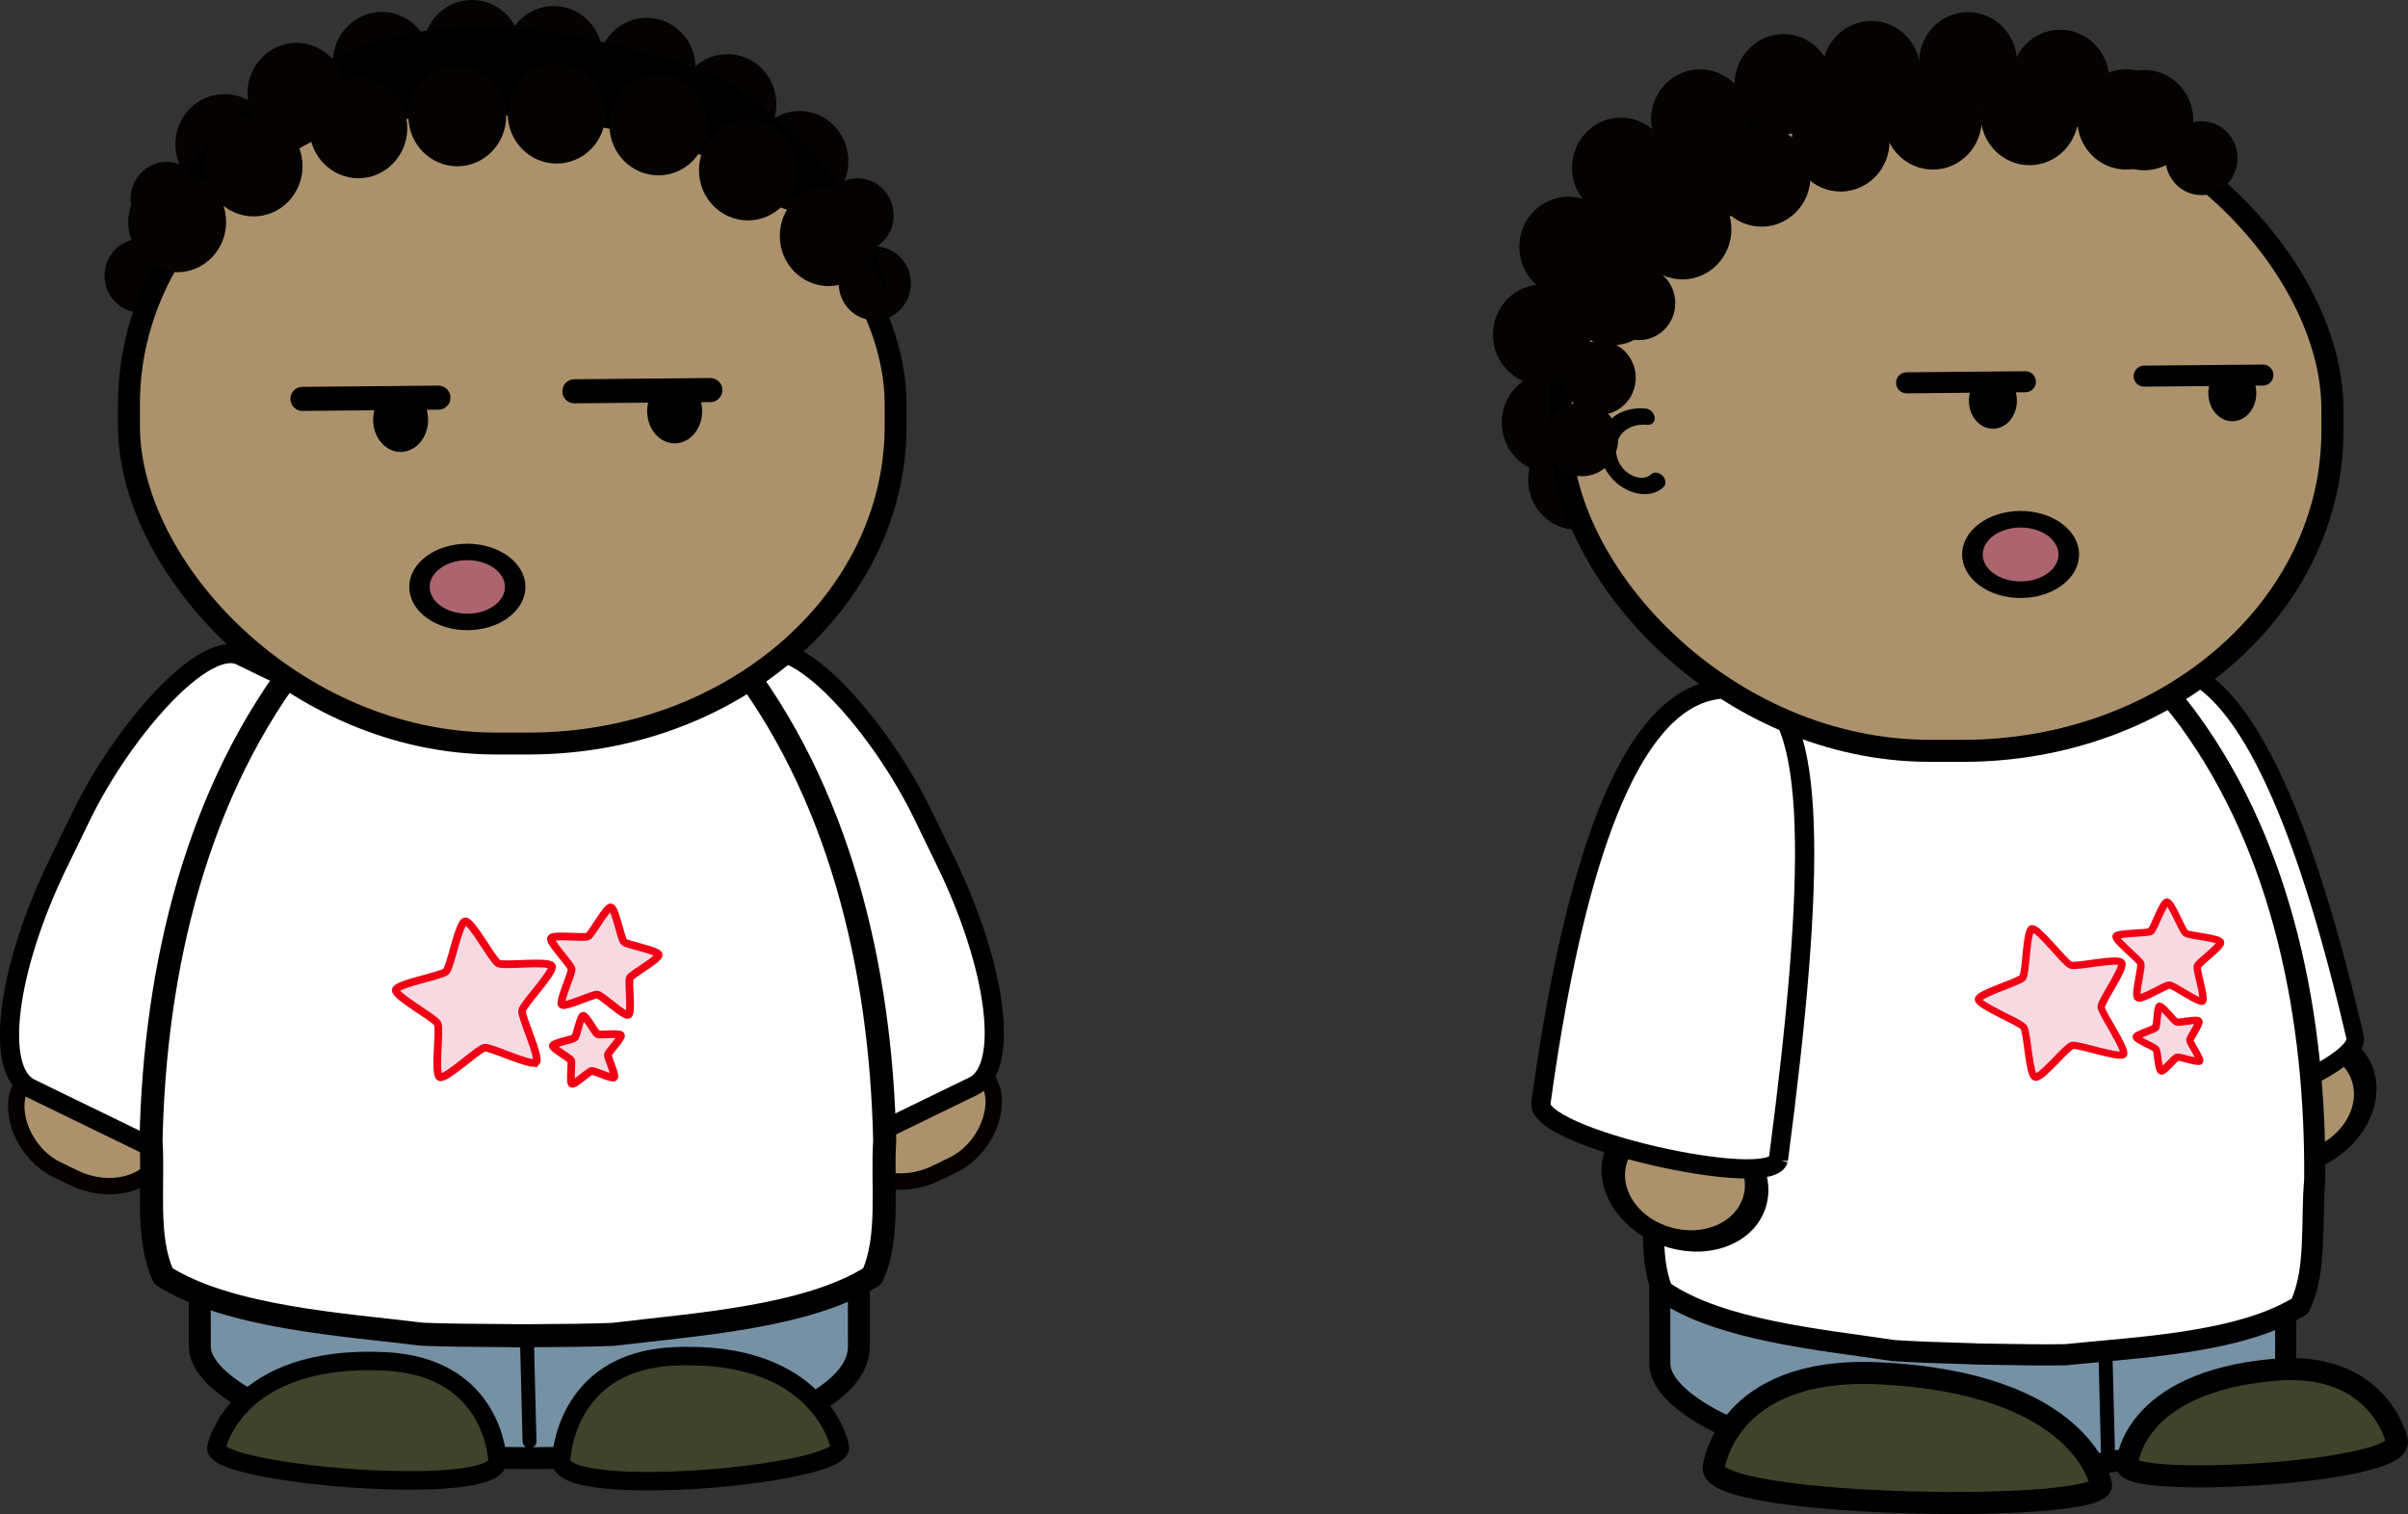 <?xml version="1.0"?>
<svg
    xmlns:rdf="http://www.w3.org/1999/02/22-rdf-syntax-ns#"
    xmlns="http://www.w3.org/2000/svg"
    xmlns:cc="http://creativecommons.org/ns#"
    xmlns:dc="http://purl.org/dc/elements/1.1/"
    xmlns:svg="http://www.w3.org/2000/svg"
    xmlns:inkscape="http://www.inkscape.org/namespaces/inkscape"
    xmlns:sodipodi="http://sodipodi.sourceforge.net/DTD/sodipodi-0.dtd"
    xmlns:ns1="http://sozi.baierouge.fr"
    xmlns:xlink="http://www.w3.org/1999/xlink"
    id="svg3523"
    viewBox="0 0 548.14 344.67"
    version="1.1"
  >
  <rect x="0" y="0" width="548.14" height="344.67" fill="#333333" stroke="none"/>
  <g
      id="layer1"
      transform="translate(-336.94 -400.16)"
    >
    <rect
        id="rect3449-5-9-0-7"
        stroke-linejoin="round"
        stroke-width="3.739"
        fill-rule="evenodd"
        rx="15.789"
        ry="12.88"
        transform="rotate(25.734)"
        width="35.732"
        stroke="#060000"
        stroke-linecap="round"
        y="421.82"
        x="588.98"
        height="26.591"
        fill="#ab926c"
    />
    <rect
        id="rect3449-0-4-3-8-5"
        stroke-linejoin="round"
        stroke-width="3.739"
        fill-rule="evenodd"
        rx="15.789"
        ry="12.88"
        transform="matrix(-.901 .434 .434 .901 0 0)"
        width="35.732"
        stroke="#060000"
        stroke-linecap="round"
        y="813.17"
        x="-225.81"
        height="26.591"
        fill="#ab926c"
    />
    <rect
        id="rect3252-4-6-2-2-1-2-7-9-0"
        stroke-linejoin="round"
        stroke-width="4.365"
        fill-rule="evenodd"
        rx="16.665"
        ry="48.804"
        transform="matrix(-.899 -.437 -.437 .899 0 0)"
        width="68.246"
        stroke="#000"
        stroke-linecap="round"
        y="323.05"
        x="-644.32"
        height="109.51"
        fill="#fff"
    />
    <rect
        id="rect3252-6-7-2-7-1-6-3-1-15-0-3"
        stroke-linejoin="round"
        stroke-width="4.986"
        fill-rule="evenodd"
        rx="73.724"
        ry="25.422"
        transform="matrix(1 -0 .001 1 0 0)"
        width="150.03"
        stroke="#000"
        stroke-linecap="round"
        y="639.73"
        x="381.72"
        height="92.379"
        fill="#7690a4"
    />
    <path
        id="path3928-9-81-8-0-49-3-2-8-9-0"
        stroke-linejoin="round"
        d="m457.48 728.28-0.721-28.392"
        stroke="#000"
        stroke-linecap="round"
        stroke-width="3.161"
        fill="#fff"
    />
    <path
        id="path4010-7-1-8-9-8-8-6-8-4-6"
        stroke="#000"
        stroke-width="4.21"
        fill="#3f432a"
        d="m464.65 732.69s0.561-22.502 25.498-23.724c33.545-1.645 37.898 20.273 37.898 20.273 2.991 6.535-63.661 12.652-63.396 3.451z"
    />
    <path
        id="path4010-1-9-1-1-1-9-9-3-87-7-3"
        stroke="#000"
        stroke-width="4.21"
        fill="#3f432a"
        d="m450.19 732.72s-0.565-21.478-25.707-22.645c-33.821-1.57-38.209 19.351-38.209 19.351-3.015 6.239 64.183 12.077 63.916 3.294z"
    />
    <rect
        id="rect3252-71-0-6-4-3-4-4-3"
        stroke-linejoin="round"
        stroke-width="4.365"
        fill-rule="evenodd"
        rx="16.665"
        ry="48.804"
        transform="rotate(-25.934)"
        width="68.246"
        stroke="#000"
        stroke-linecap="round"
        y="716.98"
        x="167.57"
        height="109.51"
        fill="#fff"
    />
    <path
        id="path3932-5-3-8-0-8-51-1-3-9-0-2"
        stroke-linejoin="round"
        d="m455.47 521.75c-0.277 0-0.554 0.028-0.831 0.028h-1.203v0.061c-18.537 1.051-35.709 12.575-47.217 27.123-24.667 30.977-34.074 71.775-34.904 110.92 0.648 10.041-1.246 22.095 2.839 30.802 14.843 9.432 41.017 11.011 58.86 13.215 4.735 0.22 12.256 0.28 20.422 0.327v0.028h2.517c0.083-0 0.165 0.001 0.248 0 8.166-0.047 15.687-0.109 20.422-0.327 17.843-2.204 44.017-3.783 58.86-13.215 4.085-8.707 2.192-20.761 2.84-30.802-0.83-39.15-10.238-79.948-34.904-110.92-11.508-14.548-28.68-26.072-47.217-27.123v-0.086h-0.732z"
        fill-rule="evenodd"
        stroke="#000"
        stroke-linecap="round"
        stroke-width="5.25"
        fill="#fff"
    />
    <path
        id="path4394-7-6-2-7-5-9"
        fill-rule="evenodd"
        fill="#050302"
        transform="matrix(-1.04 0 0 1.079 680.44 -40.069)"
        d="m307.4 466.16c0 4.308-3.537 7.8-7.9 7.8s-7.9-3.492-7.9-7.8 3.537-7.8 7.9-7.8 7.9 3.492 7.9 7.8z"
    />
    <rect
        id="rect4240-8-9-5-7-8-5"
        stroke-linejoin="bevel"
        fill-rule="evenodd"
        rx="83.513"
        ry="72.295"
        height="149.58"
        width="174.51"
        stroke="#000"
        stroke-linecap="round"
        y="419.85"
        x="366.3"
        stroke-width="4.986"
        fill="#ab926c"
    />
    <path
        id="path3781-5-5-2-9-8-5-8-5-4-2"
        fill-rule="evenodd"
        transform="matrix(.597 0 0 .725 635.84 305.57)"
        d="m-232.94 259.59c0 5.575-4.693 10.094-10.482 10.094-5.789 0-10.482-4.519-10.482-10.094s4.693-10.094 10.482-10.094c5.789 0 10.482 4.519 10.482 10.094z"
    />
    <path
        id="path3781-5-5-9-9-0-9-4-18-4-2-6"
        fill-rule="evenodd"
        transform="matrix(.597 0 0 .725 573.46 307.52)"
        d="m-232.94 259.59c0 5.575-4.693 10.094-10.482 10.094-5.789 0-10.482-4.519-10.482-10.094s4.693-10.094 10.482-10.094c5.789 0 10.482 4.519 10.482 10.094z"
    />
    <path
        id="path4438-6-3-3-1-3-7-2"
        stroke-linejoin="round"
        d="m405.79 490.97 30.947-0.279"
        stroke="#000"
        stroke-linecap="round"
        stroke-width="5.48"
        fill="none"
    />
    <path
        id="path4438-6-6-0-4-2-9-4-3"
        stroke-linejoin="round"
        d="m467.69 489.24 30.948-0.279"
        stroke="#000"
        stroke-linecap="round"
        stroke-width="5.48"
        fill="none"
    />
    <path
        id="path7438-5"
        opacity=".99"
        stroke-linejoin="round"
        d="m-327 308.83c0 2.761-2.462 5-5.5 5s-5.5-2.239-5.5-5 2.462-5 5.5-5 5.5 2.239 5.5 5z"
        fill-rule="evenodd"
        transform="matrix(1.981 0 0 1.594 1102 41.507)"
        stroke="#000"
        stroke-linecap="round"
        stroke-width="2.351"
        fill="#ad656e"
    />
    <path
        id="path3954-8-5-3-0-1-4-1-0-3-30-7-3"
        stroke-linejoin="round"
        d="m-1064 429.36c0 65.722-60.889 119-136 119s-136-53.278-136-119 60.889-119 136-119 136 53.278 136 119z"
        fill-rule="evenodd"
        transform="matrix(.107 .027 -.055 .116 1011.4 633.53)"
        stroke="#000"
        stroke-linecap="round"
        stroke-width="42.641"
        fill="#ab926c"
    />
    <path
        id="path4553-8-2-8-8-9-0-6-22-9-1"
        stroke="#000"
        stroke-width="4.001"
        fill="#fff"
        d="m826.89 653.91c2.406 6.378 48.414-10.436 46.111-17.766-21.711-93.507-42.912-85.303-51.018-83.488-12.124 9.355-8.55 41.632 4.908 101.25z"
    />
    <rect
        id="rect3252-6-7-2-7-1-6-3-5-6-5-5-5"
        stroke-linejoin="round"
        stroke-width="4.798"
        fill-rule="evenodd"
        rx="70.008"
        ry="24.788"
        transform="matrix(1 -0 .001 1 0 0)"
        width="142.47"
        stroke="#000"
        stroke-linecap="round"
        y="645.29"
        x="714.06"
        height="90.077"
        fill="#7690a4"
    />
    <path
        id="path3928-9-81-8-0-49-3-5-5-9-1-3"
        stroke-linejoin="round"
        d="m816.78 730.71-0.726-28.581"
        stroke="#000"
        stroke-linecap="round"
        stroke-width="3.182"
        fill="#fff"
    />
    <path
        id="path4394-8-4-3-5-0-2-4"
        fill-rule="evenodd"
        fill="#050302"
        transform="matrix(1.41 0 0 1.464 273.63 -173.11)"
        d="m307.4 466.16c0 4.308-3.537 7.8-7.9 7.8s-7.9-3.492-7.9-7.8 3.537-7.8 7.9-7.8 7.9 3.492 7.9 7.8z"
    />
    <path
        id="path3932-5-3-3-6-1-5-5-0-2-3-0-2"
        stroke-linejoin="round"
        d="m792.98 537.94c-0.249 0-0.499 0.002-0.748 0-0.141 0-0.282-0.028-0.423-0.028-0.218 0-0.44-0.028-0.658-0.028v0.059c-16.701 0.585-32.451 10.985-43.187 24.332-23.006 28.415-32.546 66.334-34.328 102.9 0.317 9.396-1.705 20.618 1.739 28.841 13.101 9.131 36.602 11.166 52.592 13.608 4.253 0.306 11.016 0.524 18.36 0.743v0.028c0.771 0.028 1.504 0.028 2.264 0.042 0.075 0 0.147 0.003 0.223 0 7.346 0.129 14.112 0.233 18.377 0.129 16.107-1.678 39.691-2.592 53.291-11.088 3.905-8.047 2.52-19.351 3.369-28.719 0.289-36.598-7.094-74.919-28.461-104.39-9.966-13.84-25.107-24.975-41.752-26.354v-0.084c-0.218 0-0.44-0.028-0.658-0.028z"
        fill-rule="evenodd"
        stroke="#000"
        stroke-linecap="round"
        stroke-width="4.815"
        fill="#fff"
    />
    <path
        id="path4010-7-3-7-4-8-5-4-5-9-1-8-6"
        stroke="#000"
        stroke-width="5.019"
        fill="#3f432a"
        d="m882.54 728.2s-3.877-18.341-28.007-16.189c-32.461 2.894-33.389 21.378-33.389 21.378-1.903 5.726 63.016 2.306 61.397-5.189z"
    />
    <path
        id="path3954-8-5-7-3-4-8-9-1-8-0-5"
        stroke-linejoin="round"
        d="m-1064 429.36c0 65.722-60.889 119-136 119s-136-53.278-136-119 60.889-119 136-119 136 53.278 136 119z"
        fill-rule="evenodd"
        transform="matrix(-.101 .044 .074 .105 567.52 676.53)"
        stroke="#000"
        stroke-linecap="round"
        stroke-width="42.641"
        fill="#ab926c"
    />
    <path
        id="path4553-7-9-8-3-7-1-79-8-8"
        stroke="#000"
        stroke-width="4.379"
        fill="#fff"
        d="m741.76 664.17c-1.993 6.986-55.807-5.062-54.038-13.035 13.914-100.78 38.763-94.748 48.115-93.83 15.113 3.271 14.359 42.653 5.923 106.87z"
    />
    <path
        id="path4394-8-4-3-34-1"
        fill-rule="evenodd"
        fill="#050302"
        transform="matrix(1.41 0 0 1.464 267.63 -186.11)"
        d="m307.4 466.16c0 4.308-3.537 7.8-7.9 7.8s-7.9-3.492-7.9-7.8 3.537-7.8 7.9-7.8 7.9 3.492 7.9 7.8z"
    />
    <rect
        id="rect4240-8-4-1-9-4-0-0"
        stroke-linejoin="bevel"
        fill-rule="evenodd"
        rx="84.068"
        ry="72.775"
        height="150.57"
        width="175.66"
        stroke="#000"
        stroke-linecap="round"
        y="420.52"
        x="692.21"
        stroke-width="5.019"
        fill="#ab926c"
    />
    <path
        id="path4010-1-9-2-6-6-6-8-1-7-3-2-4-0"
        stroke="#000"
        stroke-width="5.019"
        fill="#3f432a"
        d="m727.03 734.23s2.723-22.993 37.357-21.439c46.589 2.092 50.719 25.04 50.719 25.04 3.575 7.034-89.239 5.797-88.076-3.601z"
    />
    <path
        id="path3781-5-5-2-9-8-5-1-1-7-2-8"
        fill-rule="evenodd"
        transform="matrix(.521 0 0 .633 971.91 325.35)"
        d="m-232.94 259.59c0 5.575-4.693 10.094-10.482 10.094-5.789 0-10.482-4.519-10.482-10.094s4.693-10.094 10.482-10.094c5.789 0 10.482 4.519 10.482 10.094z"
    />
    <path
        id="path3781-5-5-9-9-0-9-4-1-2-2-3-8"
        fill-rule="evenodd"
        transform="matrix(.521 0 0 .633 917.41 327.06)"
        d="m-232.94 259.59c0 5.575-4.693 10.094-10.482 10.094-5.789 0-10.482-4.519-10.482-10.094s4.693-10.094 10.482-10.094c5.789 0 10.482 4.519 10.482 10.094z"
    />
    <path
        id="path4438-6-3-3-0-4-0-3-5"
        stroke-linejoin="round"
        d="m770.95 487.31 27.033-0.244"
        stroke="#000"
        stroke-linecap="round"
        stroke-width="4.787"
        fill="none"
    />
    <path
        id="path4438-6-6-0-4-6-2-7-0-3"
        stroke-linejoin="round"
        d="m825.02 485.79 27.033-0.244"
        stroke="#000"
        stroke-linecap="round"
        stroke-width="4.787"
        fill="none"
    />
    <path
        id="path4494-6-5-5-2"
        stroke-linejoin="round"
        d="m-5164.5-923.98c-9.149-127.3 100.81-228.71 222.82-236.84 168.09-11.202 301.63 134.18 311.59 295.47 5.8 93.991-27.52 187.5-87.774 259.37"
        transform="matrix(-.019 -.022 .019 -.015 633.6 382.14)"
        stroke="#000"
        stroke-linecap="round"
        stroke-width="139.79"
        fill="none"
    />
    <path
        id="path7438-9-0"
        opacity=".99"
        stroke-linejoin="round"
        d="m-327 308.83c0 2.761-2.462 5-5.5 5s-5.5-2.239-5.5-5 2.462-5 5.5-5 5.5 2.239 5.5 5z"
        fill-rule="evenodd"
        transform="matrix(1.994 0 0 1.605 1459.9 30.719)"
        stroke="#000"
        stroke-linecap="round"
        stroke-width="2.351"
        fill="#ad656e"
    />
    <path
        id="path4394-7-6-2-7-5"
        fill-rule="evenodd"
        fill="#050302"
        transform="matrix(1.04 0 0 1.079 224.59 -38.319)"
        d="m307.4 466.16c0 4.308-3.537 7.8-7.9 7.8s-7.9-3.492-7.9-7.8 3.537-7.8 7.9-7.8 7.9 3.492 7.9 7.8z"
    />
    <path
        id="path4394-7-6-2-7-52"
        fill-rule="evenodd"
        fill="#050302"
        transform="matrix(-1.04 0 0 1.079 686.37 -57.569)"
        d="m307.4 466.16c0 4.308-3.537 7.8-7.9 7.8s-7.9-3.492-7.9-7.8 3.537-7.8 7.9-7.8 7.9 3.492 7.9 7.8z"
    />
    <path
        id="path4394"
        fill-rule="evenodd"
        fill="#050302"
        transform="matrix(1.41 0 0 1.464 22.076 -270.89)"
        d="m307.4 466.16c0 4.308-3.537 7.8-7.9 7.8s-7.9-3.492-7.9-7.8 3.537-7.8 7.9-7.8 7.9 3.492 7.9 7.8z"
    />
    <path
        id="path4394-9"
        fill-rule="evenodd"
        fill="#050302"
        transform="matrix(1.41 0 0 1.464 40.686 -269.5)"
        d="m307.4 466.16c0 4.308-3.537 7.8-7.9 7.8s-7.9-3.492-7.9-7.8 3.537-7.8 7.9-7.8 7.9 3.492 7.9 7.8z"
    />
    <path
        id="path4394-92"
        fill-rule="evenodd"
        fill="#050302"
        transform="matrix(1.41 0 0 1.464 61.854 -266.82)"
        d="m307.4 466.16c0 4.308-3.537 7.8-7.9 7.8s-7.9-3.492-7.9-7.8 3.537-7.8 7.9-7.8 7.9 3.492 7.9 7.8z"
    />
    <path
        id="path4394-0"
        fill-rule="evenodd"
        fill="#050302"
        transform="matrix(1.41 0 0 1.464 1.566 -268.16)"
        d="m307.4 466.16c0 4.308-3.537 7.8-7.9 7.8s-7.9-3.492-7.9-7.8 3.537-7.8 7.9-7.8 7.9 3.492 7.9 7.8z"
    />
    <path
        id="path4394-928"
        fill-rule="evenodd"
        fill="#050302"
        transform="matrix(1.41 0 0 1.464 -34.286 -249.47)"
        d="m307.4 466.16c0 4.308-3.537 7.8-7.9 7.8s-7.9-3.492-7.9-7.8 3.537-7.8 7.9-7.8 7.9 3.492 7.9 7.8z"
    />
    <path
        id="path4394-8"
        fill-rule="evenodd"
        fill="#050302"
        transform="matrix(1.41 0 0 1.464 80.237 -258.56)"
        d="m307.4 466.16c0 4.308-3.537 7.8-7.9 7.8s-7.9-3.492-7.9-7.8 3.537-7.8 7.9-7.8 7.9 3.492 7.9 7.8z"
    />
    <path
        id="path4394-7-6"
        fill-rule="evenodd"
        fill="#050302"
        transform="matrix(1.41 0 0 1.464 96.633 -245.61)"
        d="m307.4 466.16c0 4.308-3.537 7.8-7.9 7.8s-7.9-3.492-7.9-7.8 3.537-7.8 7.9-7.8 7.9 3.492 7.9 7.8z"
    />
    <path
        id="path3831"
        d="m370.5 458.86c44.654-58.831 155.3-26.86 168.5 9-5.566-26.2-21.52-38.119-37.5-50-52.415-18.682-73.771-11.274-93.5-2.5-12.911 7.921-31.801 18.801-37.5 43.5z"
    />
    <path
        id="path4394-3"
        fill-rule="evenodd"
        fill="#050302"
        transform="matrix(1.41 0 0 1.464 18.734 -255.87)"
        d="m307.4 466.16c0 4.308-3.537 7.8-7.9 7.8s-7.9-3.492-7.9-7.8 3.537-7.8 7.9-7.8 7.9 3.492 7.9 7.8z"
    />
    <path
        id="path4394-9-2"
        fill-rule="evenodd"
        fill="#050302"
        transform="matrix(1.41 0 0 1.464 41.344 -256.48)"
        d="m307.4 466.16c0 4.308-3.537 7.8-7.9 7.8s-7.9-3.492-7.9-7.8 3.537-7.8 7.9-7.8 7.9 3.492 7.9 7.8z"
    />
    <path
        id="path4394-92-6"
        fill-rule="evenodd"
        fill="#050302"
        transform="matrix(1.41 0 0 1.464 64.512 -253.8)"
        d="m307.4 466.16c0 4.308-3.537 7.8-7.9 7.8s-7.9-3.492-7.9-7.8 3.537-7.8 7.9-7.8 7.9 3.492 7.9 7.8z"
    />
    <path
        id="path4394-0-3"
        fill-rule="evenodd"
        fill="#050302"
        transform="matrix(1.41 0 0 1.464 -3.776 -253.14)"
        d="m307.4 466.16c0 4.308-3.537 7.8-7.9 7.8s-7.9-3.492-7.9-7.8 3.537-7.8 7.9-7.8 7.9 3.492 7.9 7.8z"
    />
    <path
        id="path4394-928-1"
        fill-rule="evenodd"
        fill="#050302"
        transform="matrix(1.41 0 0 1.464 -27.629 -244.45)"
        d="m307.4 466.16c0 4.308-3.537 7.8-7.9 7.8s-7.9-3.492-7.9-7.8 3.537-7.8 7.9-7.8 7.9 3.492 7.9 7.8z"
    />
    <path
        id="path4394-7-4"
        fill-rule="evenodd"
        fill="#050302"
        transform="matrix(1.41 0 0 1.464 -45.024 -231.74)"
        d="m307.4 466.16c0 4.308-3.537 7.8-7.9 7.8s-7.9-3.492-7.9-7.8 3.537-7.8 7.9-7.8 7.9 3.492 7.9 7.8z"
    />
    <path
        id="path4394-8-4"
        fill-rule="evenodd"
        fill="#050302"
        transform="matrix(1.41 0 0 1.464 84.894 -243.54)"
        d="m307.4 466.16c0 4.308-3.537 7.8-7.9 7.8s-7.9-3.492-7.9-7.8 3.537-7.8 7.9-7.8 7.9 3.492 7.9 7.8z"
    />
    <path
        id="path4394-7-6-2"
        fill-rule="evenodd"
        fill="#050302"
        transform="matrix(1.41 0 0 1.464 103.29 -228.59)"
        d="m307.4 466.16c0 4.308-3.537 7.8-7.9 7.8s-7.9-3.492-7.9-7.8 3.537-7.8 7.9-7.8 7.9 3.492 7.9 7.8z"
    />
    <path
        id="path4394-0-9"
        fill-rule="evenodd"
        fill="#050302"
        transform="matrix(1.41 0 0 1.464 -17.867 -261.11)"
        d="m307.4 466.16c0 4.308-3.537 7.8-7.9 7.8s-7.9-3.492-7.9-7.8 3.537-7.8 7.9-7.8 7.9 3.492 7.9 7.8z"
    />
    <path
        id="path4394-7-6-2-7"
        fill-rule="evenodd"
        fill="#050302"
        transform="matrix(1.04 0 0 1.079 220.67 -53.819)"
        d="m307.4 466.16c0 4.308-3.537 7.8-7.9 7.8s-7.9-3.492-7.9-7.8 3.537-7.8 7.9-7.8 7.9 3.492 7.9 7.8z"
    />
    <path
        id="path4394-7-6-2-3"
        fill-rule="evenodd"
        fill="#050302"
        transform="matrix(1.41 0 0 1.464 402.77 -254.95)"
        d="m307.4 466.16c0 4.308-3.537 7.8-7.9 7.8s-7.9-3.492-7.9-7.8 3.537-7.8 7.9-7.8 7.9 3.492 7.9 7.8z"
    />
    <path
        id="path4394-8-4-3-5"
        fill-rule="evenodd"
        fill="#050302"
        transform="matrix(1.41 0 0 1.464 398.63 -255.11)"
        d="m307.4 466.16c0 4.308-3.537 7.8-7.9 7.8s-7.9-3.492-7.9-7.8 3.537-7.8 7.9-7.8 7.9 3.492 7.9 7.8z"
    />
    <path
        id="path4394-8-4-3-51"
        fill-rule="evenodd"
        fill="#050302"
        transform="matrix(1.41 0 0 1.464 376.63 -256.11)"
        d="m307.4 466.16c0 4.308-3.537 7.8-7.9 7.8s-7.9-3.492-7.9-7.8 3.537-7.8 7.9-7.8 7.9 3.492 7.9 7.8z"
    />
    <path
        id="path4394-8-4-3-8"
        fill-rule="evenodd"
        fill="#050302"
        transform="matrix(1.41 0 0 1.464 354.63 -255.11)"
        d="m307.4 466.16c0 4.308-3.537 7.8-7.9 7.8s-7.9-3.492-7.9-7.8 3.537-7.8 7.9-7.8 7.9 3.492 7.9 7.8z"
    />
    <path
        id="path4394-8-4-3-9"
        fill-rule="evenodd"
        fill="#050302"
        transform="matrix(1.41 0 0 1.464 333.63 -250.11)"
        d="m307.4 466.16c0 4.308-3.537 7.8-7.9 7.8s-7.9-3.492-7.9-7.8 3.537-7.8 7.9-7.8 7.9 3.492 7.9 7.8z"
    />
    <path
        id="path4394-8-4-3-34"
        fill-rule="evenodd"
        fill="#050302"
        transform="matrix(1.41 0 0 1.464 297.63 -230.11)"
        d="m307.4 466.16c0 4.308-3.537 7.8-7.9 7.8s-7.9-3.492-7.9-7.8 3.537-7.8 7.9-7.8 7.9 3.492 7.9 7.8z"
    />
    <path
        id="path4394-7-6-2-7-6"
        fill-rule="evenodd"
        fill="#050302"
        transform="matrix(1.04 0 0 1.079 389.59 -16.819)"
        d="m307.4 466.16c0 4.308-3.537 7.8-7.9 7.8s-7.9-3.492-7.9-7.8 3.537-7.8 7.9-7.8 7.9 3.492 7.9 7.8z"
    />
    <path
        id="path4394-7-6-2-7-6-2"
        fill-rule="evenodd"
        fill="#050302"
        transform="matrix(1.04 0 0 1.079 526.59 -66.819)"
        d="m307.4 466.16c0 4.308-3.537 7.8-7.9 7.8s-7.9-3.492-7.9-7.8 3.537-7.8 7.9-7.8 7.9 3.492 7.9 7.8z"
    />
    <path
        id="path4394-8-4-3-5-5"
        fill-rule="evenodd"
        fill="#050302"
        transform="matrix(1.41 0 0 1.464 265.63 -206.11)"
        d="m307.4 466.16c0 4.308-3.537 7.8-7.9 7.8s-7.9-3.492-7.9-7.8 3.537-7.8 7.9-7.8 7.9 3.492 7.9 7.8z"
    />
    <path
        id="path4394-8-4-3-5-7"
        fill-rule="evenodd"
        fill="#050302"
        transform="matrix(1.41 0 0 1.464 271.63 -226.11)"
        d="m307.4 466.16c0 4.308-3.537 7.8-7.9 7.8s-7.9-3.492-7.9-7.8 3.537-7.8 7.9-7.8 7.9 3.492 7.9 7.8z"
    />
    <path
        id="path4394-8-4-3-5-9"
        fill-rule="evenodd"
        fill="#050302"
        transform="matrix(1.41 0 0 1.464 283.63 -244.11)"
        d="m307.4 466.16c0 4.308-3.537 7.8-7.9 7.8s-7.9-3.492-7.9-7.8 3.537-7.8 7.9-7.8 7.9 3.492 7.9 7.8z"
    />
    <path
        id="path4394-8-4-3-5-78"
        fill-rule="evenodd"
        fill="#050302"
        transform="matrix(1.41 0 0 1.464 301.63 -255.11)"
        d="m307.4 466.16c0 4.308-3.537 7.8-7.9 7.8s-7.9-3.492-7.9-7.8 3.537-7.8 7.9-7.8 7.9 3.492 7.9 7.8z"
    />
    <path
        id="path4394-8-4-3-5-4"
        fill-rule="evenodd"
        fill="#050302"
        transform="matrix(1.41 0 0 1.464 320.63 -263.11)"
        d="m307.4 466.16c0 4.308-3.537 7.8-7.9 7.8s-7.9-3.492-7.9-7.8 3.537-7.8 7.9-7.8 7.9 3.492 7.9 7.8z"
    />
    <path
        id="path4394-8-4-3-5-8"
        fill-rule="evenodd"
        fill="#050302"
        transform="matrix(1.41 0 0 1.464 340.63 -266.11)"
        d="m307.4 466.16c0 4.308-3.537 7.8-7.9 7.8s-7.9-3.492-7.9-7.8 3.537-7.8 7.9-7.8 7.9 3.492 7.9 7.8z"
    />
    <path
        id="path4394-8-4-3-5-0"
        fill-rule="evenodd"
        fill="#050302"
        transform="matrix(1.41 0 0 1.464 362.63 -268.11)"
        d="m307.4 466.16c0 4.308-3.537 7.8-7.9 7.8s-7.9-3.492-7.9-7.8 3.537-7.8 7.9-7.8 7.9 3.492 7.9 7.8z"
    />
    <path
        id="path4394-8-4-3-5-70"
        fill-rule="evenodd"
        fill="#050302"
        transform="matrix(1.41 0 0 1.464 383.63 -264.11)"
        d="m307.4 466.16c0 4.308-3.537 7.8-7.9 7.8s-7.9-3.492-7.9-7.8 3.537-7.8 7.9-7.8 7.9 3.492 7.9 7.8z"
    />
    <path
        id="path4394-7-6-2-3-3-6"
        fill-rule="evenodd"
        fill="#050302"
        transform="matrix(1.41 0 0 1.464 315.63 -242.11)"
        d="m307.4 466.16c0 4.308-3.537 7.8-7.9 7.8s-7.9-3.492-7.9-7.8 3.537-7.8 7.9-7.8 7.9 3.492 7.9 7.8z"
    />
    <path
        id="path4394-7-6-2-7-6-3-7"
        fill-rule="evenodd"
        fill="#050302"
        transform="matrix(1.04 0 0 1.079 392.59 -46.819)"
        d="m307.4 466.16c0 4.308-3.537 7.8-7.9 7.8s-7.9-3.492-7.9-7.8 3.537-7.8 7.9-7.8 7.9 3.492 7.9 7.8z"
    />
    <path
        id="path4394-7-6-2-7-6-3-4"
        fill-rule="evenodd"
        fill="#050302"
        transform="matrix(1.04 0 0 1.079 385.59 -2.819)"
        d="m307.4 466.16c0 4.308-3.537 7.8-7.9 7.8s-7.9-3.492-7.9-7.8 3.537-7.8 7.9-7.8 7.9 3.492 7.9 7.8z"
    />
    <path
        id="path4394-7-6-2-7-6-1"
        fill-rule="evenodd"
        fill="#050302"
        transform="matrix(1.04 0 0 1.079 398.59 -33.819)"
        d="m307.4 466.16c0 4.308-3.537 7.8-7.9 7.8s-7.9-3.492-7.9-7.8 3.537-7.8 7.9-7.8 7.9 3.492 7.9 7.8z"
    />
    <path
        id="path4394-8-4-3-5-0-2-6"
        fill-rule="evenodd"
        fill="#050302"
        transform="matrix(1.41 0 0 1.464 300.63 -241.11)"
        d="m307.4 466.16c0 4.308-3.537 7.8-7.9 7.8s-7.9-3.492-7.9-7.8 3.537-7.8 7.9-7.8 7.9 3.492 7.9 7.8z"
    />
    <path
        id="path4394-8-4-3-5-0-2-8"
        fill-rule="evenodd"
        fill="#050302"
        transform="matrix(1.41 0 0 1.464 281.63 -215.11)"
        d="m307.4 466.16c0 4.308-3.537 7.8-7.9 7.8s-7.9-3.492-7.9-7.8 3.537-7.8 7.9-7.8 7.9 3.492 7.9 7.8z"
    />
    <g
        id="g4445"
        stroke="#f00014"
        transform="matrix(.875 0 0 .875 56.923 82.958)"
        fill="#f7d9e2"
        fill-rule="evenodd"
      >
      <path
          id="path4345-2"
          stroke-width="14.081"
          transform="matrix(.142 0 0 .142 506.92 640.51)"
          d="m-334-11.326c-8.369 8.292-82.854-28.411-94.499-26.622-11.645 1.789-71.678 59.157-82.151 53.759-10.472-5.397 1.417-87.579-3.882-98.1-5.3-10.522-78.411-49.89-76.514-61.517 1.897-11.628 83.73-25.715 92.099-34.007 8.369-8.292 23.218-89.99 34.862-91.779 11.645-1.789 50.331 71.686 60.803 77.083 10.472 5.397 92.76-5.727 98.06 4.795 5.3 10.522-52.624 70.019-54.521 81.647-1.897 11.628 34.112 86.451 25.742 94.742z"
      />
      <path
          id="path4345-0-2"
          stroke-width="20.47"
          transform="matrix(-.098 0 0 .098 433.46 625.01)"
          d="m-334-11.326c-8.369 8.292-82.854-28.411-94.499-26.622-11.645 1.789-71.678 59.157-82.151 53.759-10.472-5.397 1.417-87.579-3.882-98.1-5.3-10.522-78.411-49.89-76.514-61.517 1.897-11.628 83.73-25.715 92.099-34.007 8.369-8.292 23.218-89.99 34.862-91.779 11.645-1.789 50.331 71.686 60.803 77.083 10.472 5.397 92.76-5.727 98.06 4.795 5.3 10.522-52.624 70.019-54.521 81.647-1.897 11.628 34.112 86.451 25.742 94.742z"
      />
      <path
          id="path4345-0-8-7"
          stroke-width="32.483"
          transform="matrix(.062 0 0 .062 500.48 643.51)"
          d="m-334-11.326c-8.369 8.292-82.854-28.411-94.499-26.622-11.645 1.789-71.678 59.157-82.151 53.759-10.472-5.397 1.417-87.579-3.882-98.1-5.3-10.522-78.411-49.89-76.514-61.517 1.897-11.628 83.73-25.715 92.099-34.007 8.369-8.292 23.218-89.99 34.862-91.779 11.645-1.789 50.331 71.686 60.803 77.083 10.472 5.397 92.76-5.727 98.06 4.795 5.3 10.522-52.624 70.019-54.521 81.647-1.897 11.628 34.112 86.451 25.742 94.742z"
      />
    </g
    >
    <g
        id="g4445-4"
        stroke="#f00014"
        transform="matrix(.826 -.082 .151 .82 344.28 153.94)"
        fill="#f7d9e2"
        fill-rule="evenodd"
      >
      <path
          id="path4345-2-0"
          stroke-width="14.081"
          transform="matrix(.142 0 0 .142 506.92 640.51)"
          d="m-334-11.326c-8.369 8.292-82.854-28.411-94.499-26.622-11.645 1.789-71.678 59.157-82.151 53.759-10.472-5.397 1.417-87.579-3.882-98.1-5.3-10.522-78.411-49.89-76.514-61.517 1.897-11.628 83.73-25.715 92.099-34.007 8.369-8.292 23.218-89.99 34.862-91.779 11.645-1.789 50.331 71.686 60.803 77.083 10.472 5.397 92.76-5.727 98.06 4.795 5.3 10.522-52.624 70.019-54.521 81.647-1.897 11.628 34.112 86.451 25.742 94.742z"
      />
      <path
          id="path4345-0-2-7"
          stroke-width="20.47"
          transform="matrix(-.098 0 0 .098 433.46 625.01)"
          d="m-334-11.326c-8.369 8.292-82.854-28.411-94.499-26.622-11.645 1.789-71.678 59.157-82.151 53.759-10.472-5.397 1.417-87.579-3.882-98.1-5.3-10.522-78.411-49.89-76.514-61.517 1.897-11.628 83.73-25.715 92.099-34.007 8.369-8.292 23.218-89.99 34.862-91.779 11.645-1.789 50.331 71.686 60.803 77.083 10.472 5.397 92.76-5.727 98.06 4.795 5.3 10.522-52.624 70.019-54.521 81.647-1.897 11.628 34.112 86.451 25.742 94.742z"
      />
      <path
          id="path4345-0-8-7-9"
          stroke-width="32.483"
          transform="matrix(.062 0 0 .062 500.48 643.51)"
          d="m-334-11.326c-8.369 8.292-82.854-28.411-94.499-26.622-11.645 1.789-71.678 59.157-82.151 53.759-10.472-5.397 1.417-87.579-3.882-98.1-5.3-10.522-78.411-49.89-76.514-61.517 1.897-11.628 83.73-25.715 92.099-34.007 8.369-8.292 23.218-89.99 34.862-91.779 11.645-1.789 50.331 71.686 60.803 77.083 10.472 5.397 92.76-5.727 98.06 4.795 5.3 10.522-52.624 70.019-54.521 81.647-1.897 11.628 34.112 86.451 25.742 94.742z"
      />
    </g
    >
  </g
  >
</svg
>
